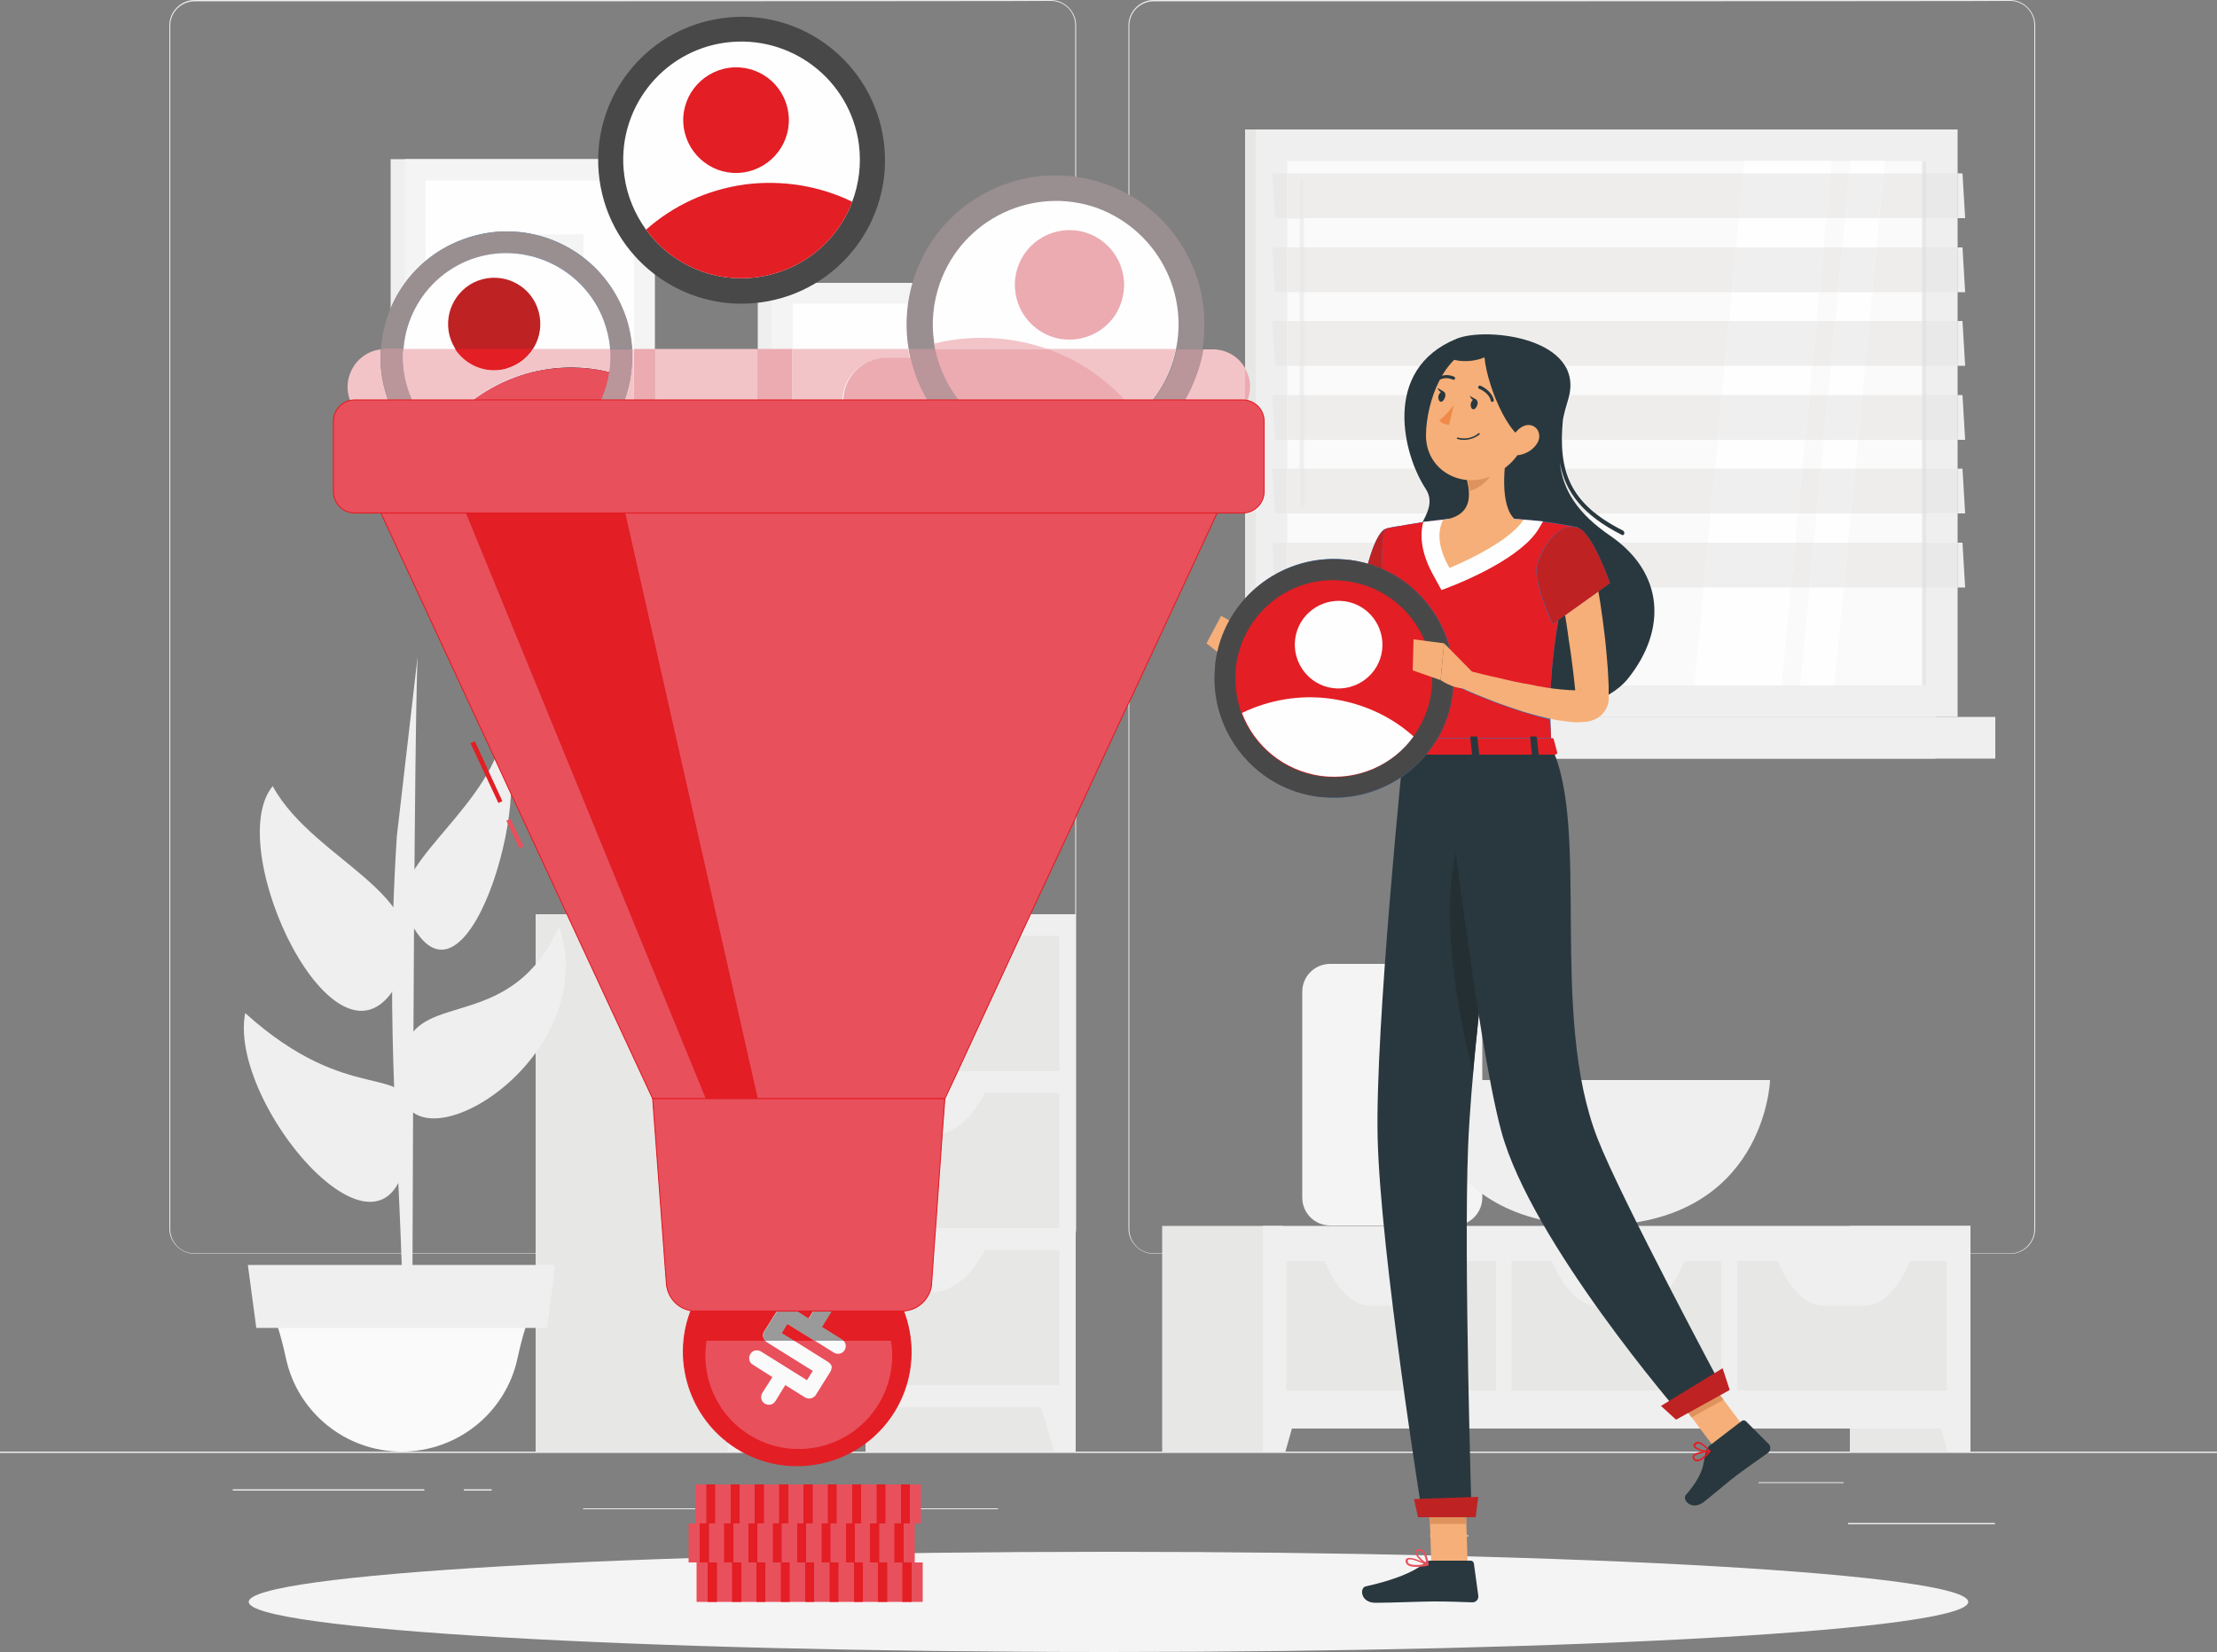 <?xml version="1.0" encoding="utf-8"?>
<!-- Generator: Adobe Illustrator 27.9.0, SVG Export Plug-In . SVG Version: 6.00 Build 0)  -->
<svg version="1.1" id="Layer_1" xmlns="http://www.w3.org/2000/svg" xmlns:xlink="http://www.w3.org/1999/xlink" x="0px" y="0px"
	 viewBox="0 0 500 372.6" style="enable-background:new 0 0 500 372.6;" xml:space="preserve">
<rect x="0" y="0" width="500" height="372.6" fill="#808080" stroke="none"/>
<style type="text/css">
	.st0{fill:#EBECEC;}
	.st1{fill:#EFEFEF;}
	.st2{fill:#F4F4F4;}
	.st3{fill:#FEFEFE;}
	.st4{fill:#E7E7E6;}
	.st5{fill:#FAFAFA;}
	.st6{fill:#E9E9E9;}
	.st7{fill:#EEEDEC;}
	.st8{fill:#E3E3E3;}
	.st9{fill:#998F90;}
	.st10{fill:#F2C4C8;}
	.st11{fill:#EBABB1;}
	.st12{fill:#3A72B7;}
	.st13{fill:#29383E;}
	.st14{fill:#BF2223;}
	.st15{fill:#494848;}
	.st16{fill:#E31E24;}
	.st17{fill:#E8505C;}
	.st18{fill:none;stroke:#E31E24;stroke-width:0.216;stroke-miterlimit:10;}
	.st19{fill:#8B8C8C;}
	.st20{fill:#999A99;}
	.st21{fill:#C6D7F0;}
	.st22{fill:#CADAF1;}
	.st23{fill:#BA959A;}
	.st24{fill:#F6AF78;}
	.st25{fill:#CCCCCB;}
	.st26{fill:#DF935C;}
	.st27{fill:#C3C2C2;}
	.st28{fill:#BBBAB9;}
	.st29{fill:#242F34;}
	.st30{fill:#C5C5C5;}
	.st31{fill:#F18948;}
</style>
<polygon class="st0" points="0,327.7 500,327.7 500,327.4 0,327.4 "/>
<polygon class="st0" points="416.8,343.8 449.9,343.8 449.9,343.5 416.8,343.5 "/>
<polygon class="st0" points="322.5,346.5 331.2,346.5 331.2,346.3 322.5,346.3 "/>
<polygon class="st0" points="396.6,334.5 415.8,334.5 415.8,334.3 396.6,334.3 "/>
<polygon class="st0" points="52.5,336.2 95.7,336.2 95.7,335.9 52.5,335.9 "/>
<polygon class="st0" points="104.6,336.2 110.9,336.2 110.9,335.9 104.6,335.9 "/>
<polygon class="st0" points="131.5,340.4 225.1,340.4 225.1,340.2 131.5,340.2 "/>
<path class="st0" d="M43.9,0.3c-3,0-5.5,2.4-5.5,5.5v271.4c0,3,2.4,5.5,5.5,5.5H237c3,0,5.5-2.4,5.5-5.5V5.7c0-3-2.4-5.5-5.5-5.5
	C237,0.3,43.9,0.3,43.9,0.3z M237,282.8H43.9c-3.1,0-5.7-2.6-5.7-5.7V5.7c0-3.1,2.6-5.7,5.7-5.7H237c3.1,0,5.7,2.6,5.7,5.7v271.4
	C242.7,280.3,240.2,282.8,237,282.8z"/>
<path class="st0" d="M260.2,0.3c-3,0-5.5,2.4-5.5,5.5v271.4c0,3,2.4,5.5,5.5,5.5h193.1c3,0,5.5-2.4,5.5-5.5V5.7c0-3-2.4-5.5-5.5-5.5
	C453.3,0.3,260.2,0.3,260.2,0.3z M453.3,282.8H260.2c-3.1,0-5.7-2.6-5.7-5.7V5.7c0-3.1,2.6-5.7,5.7-5.7h193.1c3.1,0,5.7,2.6,5.7,5.7
	v271.4C459,280.3,456.5,282.8,453.3,282.8z"/>
<polygon class="st1" points="88.1,95.9 137.2,95.9 137.2,35.9 88.1,35.9 "/>
<polygon class="st2" points="91.3,95.9 147.7,95.9 147.7,35.9 91.3,35.9 "/>
<polygon class="st3" points="96,91.2 143,91.2 143,40.7 96,40.7 "/>
<polygon class="st2" points="107.4,78.9 131.6,78.9 131.6,52.9 107.4,52.9 "/>
<polygon class="st1" points="170.9,123.8 219.9,123.8 219.9,63.8 170.9,63.8 "/>
<polygon class="st2" points="174,123.8 230.5,123.8 230.5,63.8 174,63.8 "/>
<polygon class="st3" points="178.8,119.1 225.7,119.1 225.7,68.5 178.8,68.5 "/>
<path class="st2" d="M190.1,97.1v-6.7c0-5.3,4.3-9.7,9.7-9.7h4.8c5.3,0,9.7,4.3,9.7,9.7v6.7c0,5.3-4.3,9.7-9.7,9.7h-4.8
	C194.5,106.8,190.1,102.5,190.1,97.1z"/>
<polygon class="st4" points="417.2,327.4 444.4,327.4 444.4,276.5 417.2,276.5 "/>
<polygon class="st1" points="439.2,327.4 444.4,327.4 444.4,308.3 433.8,308.3 "/>
<polygon class="st4" points="262.1,327.4 289.3,327.4 289.3,276.5 262.1,276.5 "/>
<polygon class="st1" points="284.8,322.2 444.4,322.2 444.4,276.5 284.8,276.5 "/>
<polygon class="st1" points="289.9,327.4 284.8,327.4 284.8,308.3 295.3,308.3 "/>
<polygon class="st4" points="290.1,313.6 337.4,313.6 337.4,284.4 290.1,284.4 "/>
<path class="st1" d="M318.4,294.5H309c-4.1,0-8-4.1-10.8-11.3h30.9C326.4,290.4,322.5,294.5,318.4,294.5L318.4,294.5z"/>
<polygon class="st4" points="340.9,313.6 388.2,313.6 388.2,284.4 340.9,284.4 "/>
<path class="st1" d="M369.7,294.5h-9.4c-4.1,0-8-4.1-10.8-11.3h30.9C377.7,290.4,373.8,294.5,369.7,294.5L369.7,294.5z"/>
<polygon class="st4" points="391.8,313.6 439.1,313.6 439.1,284.4 391.8,284.4 "/>
<path class="st1" d="M420.6,294.5h-9.4c-4.1,0-8-4.1-10.8-11.3h30.9C428.5,290.4,424.6,294.5,420.6,294.5L420.6,294.5z"/>
<polygon class="st4" points="280.8,161.7 436.5,161.7 436.5,29.2 280.8,29.2 "/>
<polygon class="st1" points="283.2,161.7 441.5,161.7 441.5,29.2 283.2,29.2 "/>
<polygon class="st4" points="280.8,171.1 436.5,171.1 436.5,161.7 280.8,161.7 "/>
<polygon class="st1" points="291.7,171.1 450,171.1 450,161.7 291.7,161.7 "/>
<polygon class="st5" points="290.3,154.6 434.4,154.6 434.4,36.3 290.3,36.3 "/>
<polygon class="st3" points="382.1,154.6 393.4,36.3 413.1,36.3 401.8,154.6 "/>
<path class="st1" d="M293.6,114.5c-0.3,0-0.5-0.2-0.5-0.5V41c0-0.3,0.2-0.5,0.5-0.5c0.3,0,0.5,0.2,0.5,0.5v73
	C294.2,114.3,293.9,114.5,293.6,114.5z"/>
<polygon class="st3" points="406,154.6 417.4,36.3 425.1,36.3 413.7,154.6 "/>
<polygon class="st4" points="433.5,154.6 434.4,154.6 434.4,36.3 433.5,36.3 "/>
<polygon class="st1" points="443.2,49.2 441.5,49.2 441.5,39.1 442.6,39.1 "/>
<polygon class="st6" points="434.4,49.2 441.5,49.2 441.5,39.1 434.4,39.1 "/>
<polygon class="st7" points="433.5,49.2 423.8,49.2 424.8,39.1 433.5,39.1 "/>
<polygon class="st6" points="290.3,49.2 287.6,49.2 286.9,39.1 290.3,39.1 "/>
<path class="st7" d="M416.1,49.2h-4.2l1-10.1h4.2L416.1,49.2z M392.2,49.2h-98.1V41c0-0.3-0.2-0.5-0.5-0.5c-0.3,0-0.5,0.2-0.5,0.5
	v8.3h-2.7V39.1h102.9L392.2,49.2L392.2,49.2z"/>
<polygon class="st1" points="411.9,49.2 392.2,49.2 393.2,39.1 412.9,39.1 "/>
<path class="st6" d="M294.2,49.2h-1.1V41c0-0.3,0.2-0.5,0.5-0.5c0.3,0,0.5,0.2,0.5,0.5V49.2z"/>
<polygon class="st1" points="423.8,49.2 416.1,49.2 417.1,39.1 424.8,39.1 "/>
<polygon class="st8" points="433.5,49.2 434.4,49.2 434.4,39.1 433.5,39.1 "/>
<polygon class="st1" points="443.2,65.9 441.5,65.9 441.5,55.8 442.6,55.8 "/>
<path class="st6" d="M441.5,65.9h-7.1V55.8h7.1V65.9z M290.3,65.9h-2.7l-0.7-10.1h3.4V65.9z"/>
<path class="st7" d="M433.5,65.9h-11.3l1-10.1h10.3V65.9z M414.5,65.9h-4.2l1-10.1h4.2L414.5,65.9z M390.6,65.9h-96.4V55.8h97.4
	L390.6,65.9z M293.1,65.9h-2.7V55.8h2.7V65.9z"/>
<polygon class="st1" points="410.3,65.9 390.6,65.9 391.6,55.8 411.3,55.8 "/>
<polygon class="st6" points="293.1,65.9 294.2,65.9 294.2,55.8 293.1,55.8 "/>
<polygon class="st1" points="422.2,65.9 414.5,65.9 415.5,55.8 423.2,55.8 "/>
<polygon class="st8" points="433.5,65.9 434.4,65.9 434.4,55.8 433.5,55.8 "/>
<polygon class="st1" points="443.2,82.5 441.5,82.5 441.5,72.4 442.6,72.4 "/>
<path class="st6" d="M441.5,82.5h-7.1V72.4h7.1V82.5z M290.3,82.5h-2.7l-0.7-10.1h3.4V82.5z"/>
<path class="st7" d="M433.5,82.5h-12.9l1-10.1h11.9V82.5z M412.9,82.5h-4.2l1-10.1h4.2L412.9,82.5z M389,82.5h-35.9
	c-3-5-11.3-7.1-17.8-7.1c-2.7,0-5.1,0.4-6.7,1c-3.7,1.5-6.4,3.6-8.2,6.1h-26.2V72.4H390L389,82.5L389,82.5z M293.1,82.5h-2.7V72.4
	h2.7V82.5z"/>
<polygon class="st1" points="408.7,82.5 389,82.5 390,72.4 409.7,72.4 "/>
<polygon class="st6" points="293.1,82.5 294.2,82.5 294.2,72.4 293.1,72.4 "/>
<polygon class="st1" points="420.6,82.5 412.9,82.5 413.9,72.4 421.6,72.4 "/>
<polygon class="st8" points="433.5,82.5 434.4,82.5 434.4,72.4 433.5,72.4 "/>
<polygon class="st1" points="443.2,99.2 441.5,99.2 441.5,89.1 442.6,89.1 "/>
<path class="st6" d="M441.5,99.2h-7.1V89.1h7.1V99.2z M290.3,99.2h-2.7l-0.7-10.1h3.4V99.2z"/>
<path class="st7" d="M433.5,99.2H419l1-10.1h13.5L433.5,99.2L433.5,99.2z M411.3,99.2h-4.2l1-10.1h4.2L411.3,99.2z M387.4,99.2h-35
	c0-1.4,0.1-3,0.3-4.6c0.3-1.5,0.7-3,1.2-4.6c0.1-0.3,0.2-0.6,0.2-0.9h34.3L387.4,99.2L387.4,99.2z M317.3,99.2h-23.1V89.1h23.2
	C316.6,92.4,316.7,95.9,317.3,99.2z M293.1,99.2h-2.7V89.1h2.7V99.2z"/>
<polygon class="st1" points="407.1,99.2 387.4,99.2 388.4,89.1 408.1,89.1 "/>
<polygon class="st6" points="293.1,99.2 294.2,99.2 294.2,89.1 293.1,89.1 "/>
<polygon class="st1" points="419,99.2 411.3,99.2 412.3,89.1 420,89.1 "/>
<polygon class="st8" points="433.5,99.2 434.4,99.2 434.4,89.1 433.5,89.1 "/>
<polygon class="st1" points="443.2,115.8 441.5,115.8 441.5,105.7 442.6,105.7 "/>
<path class="st6" d="M441.5,115.8h-7.1v-10.1h7.1V115.8z M290.3,115.8h-2.7l-0.7-10.1h3.4V115.8z"/>
<path class="st7" d="M433.5,115.8h-16.1l1-10.1h15.1V115.8z M409.7,115.8h-4.2l1-10.1h4.2L409.7,115.8z M385.8,115.8H360
	c-3.7-3-5.9-6.3-6.9-10.1h33.7L385.8,115.8L385.8,115.8z M358.4,115.8h-1.2c-3-3.2-4.6-6.5-5.2-10.1h0.1
	C353.1,109.5,355,112.8,358.4,115.8z M321.8,115.8h-31.5v-10.1h2.7v8.3c0,0.3,0.2,0.5,0.5,0.5c0.3,0,0.5-0.2,0.5-0.5v-8.3h25.1
	c0.7,1.8,1.5,3.3,2.3,4.5C322.8,112.1,322.6,113.9,321.8,115.8L321.8,115.8z"/>
<polygon class="st1" points="405.5,115.8 385.8,115.8 386.8,105.7 406.5,105.7 "/>
<path class="st6" d="M293.6,114.5c-0.3,0-0.5-0.2-0.5-0.5v-8.3h1.1v8.3C294.2,114.3,293.9,114.5,293.6,114.5z"/>
<polygon class="st1" points="417.4,115.8 409.7,115.8 410.7,105.7 418.4,105.7 "/>
<polygon class="st8" points="433.5,115.8 434.4,115.8 434.4,105.7 433.5,105.7 "/>
<polygon class="st1" points="443.2,132.5 441.5,132.5 441.5,122.4 442.6,122.4 "/>
<path class="st6" d="M441.5,132.5h-7.1v-10.1h7.1V132.5z M287.4,129.7l-0.5-7.3h3.4v5.8C289.3,128.6,288.3,129.1,287.4,129.7
	L287.4,129.7z"/>
<path class="st7" d="M433.5,132.5h-17.7l1-10.1h16.7L433.5,132.5L433.5,132.5z M408.1,132.5h-4.2l1-10.1h4.2L408.1,132.5z
	 M384.2,132.5h-11.9c-1.1-3.7-3.5-7.1-7.1-10.1h20L384.2,132.5L384.2,132.5z M290.3,128.2v-5.8h19.8c-0.6,1.4-1.2,3.1-1.7,4.8
	c-1.3-0.4-2.6-0.7-4-0.9c-1.2-0.2-2.5-0.2-3.7-0.2C297.1,126.1,293.6,126.8,290.3,128.2L290.3,128.2z"/>
<polygon class="st1" points="403.9,132.5 384.2,132.5 385.2,122.4 404.9,122.4 "/>
<polygon class="st1" points="415.8,132.5 408.1,132.5 409.1,122.4 416.8,122.4 "/>
<polygon class="st8" points="433.5,132.5 434.4,132.5 434.4,122.4 433.5,122.4 "/>
<polygon class="st4" points="195.2,327.4 242.6,327.4 242.6,206.2 195.2,206.2 "/>
<polygon class="st1" points="237.8,327.4 242.6,327.4 242.6,310.9 232.8,310.9 "/>
<polygon class="st4" points="120.8,327.4 168.3,327.4 168.3,206.2 120.8,206.2 "/>
<polygon class="st1" points="164.1,317.3 242.6,317.3 242.6,206.2 164.1,206.2 "/>
<polygon class="st4" points="167.8,241.6 238.9,241.6 238.9,211.1 167.8,211.1 "/>
<path class="st1" d="M210.3,220.6h-10.7c-4.7,0-9.1-3.8-12.3-10.4h35.3C219.4,216.8,215,220.6,210.3,220.6L210.3,220.6z"/>
<polygon class="st1" points="168.9,327.4 164.1,327.4 164.1,310.9 173.9,310.9 "/>
<polygon class="st4" points="167.8,277 238.9,277 238.9,246.5 167.8,246.5 "/>
<path class="st1" d="M210.3,256h-10.7c-4.7,0-9.1-3.8-12.3-10.4h35.3C219.4,252.2,215,256,210.3,256L210.3,256z"/>
<polygon class="st4" points="167.8,312.4 238.9,312.4 238.9,281.9 167.8,281.9 "/>
<path class="st1" d="M210.3,291.4h-10.7c-4.7,0-9.1-3.8-12.3-10.4h35.3C219.4,287.6,215,291.4,210.3,291.4L210.3,291.4z"/>
<path class="st2" d="M300,276.4h28c3.5,0,6.3-2.8,6.3-6.3v-46.4c0-3.5-2.8-6.3-6.3-6.3h-28c-3.5,0-6.3,2.8-6.3,6.3v46.4
	C293.7,273.6,296.5,276.4,300,276.4z"/>
<path class="st1" d="M399.2,243.6c0,0-1,32.8-39.4,32.8c-38.4,0-39.4-32.8-39.4-32.8H399.2z"/>
<path class="st1" d="M91,301.1h2c0-8.4,0-11.2,0.2-59.7c0.4-88,1-93.4,1-93.4l-4.7,40.6C86.6,233.7,90.4,260.5,91,301.1L91,301.1z"
	/>
<path class="st5" d="M90.6,327.4L90.6,327.4c-12.7,0-23.5-8.9-26.1-21c-0.7-3.2-1.5-6.4-2.7-9.4l-0.2-0.5h58l-0.2,0.5
	c-1.2,3-2,6.2-2.7,9.4C114.1,318.5,103.3,327.4,90.6,327.4L90.6,327.4z"/>
<polygon class="st1" points="123.4,299.5 57.8,299.5 55.9,285.3 125.2,285.3 "/>
<path class="st1" d="M89.4,222.2c11.5-19.9-18.2-27.1-27.9-44.9C49.9,191.4,75.9,245.6,89.4,222.2z"/>
<path class="st1" d="M91.6,205.9c-4.4-10.1,16.8-22.2,21.4-38.6C121.5,176.7,104.6,235.6,91.6,205.9z"/>
<path class="st1" d="M91.4,236.2c3.6-12.7,24.2-3.5,34.7-27.3C137.3,242.5,81.4,271.4,91.4,236.2z"/>
<path class="st1" d="M92.3,251.3c-0.2-12-13.3-1.4-37-22.8C51,250.6,93.2,297.8,92.3,251.3z"/>
<path class="st2" d="M443.9,361.3c0,6.3-86.8,11.3-193.9,11.3c-107.1,0-193.9-5.1-193.9-11.3c0-6.3,86.8-11.3,193.9-11.3
	C357.1,350,443.9,355,443.9,361.3z"/>
<path class="st9" d="M269.7,84.4c-6.2,17.5-25.4,26.6-42.9,20.4c-17.5-6.2-26.6-25.4-20.4-42.9c6.2-17.5,25.4-26.6,42.9-20.4
	C266.8,47.7,275.9,66.9,269.7,84.4L269.7,84.4z"/>
<path class="st3" d="M264.2,82.4c-1.6,4.5-4.3,8.3-7.6,11.3c-7.3,6.6-17.9,9.1-27.8,5.5c-9.9-3.5-16.6-12.1-18.1-21.8
	c-0.7-4.4-0.3-9.1,1.3-13.6c5.1-14.4,21-22,35.4-16.9C261.8,52.2,269.3,68,264.2,82.4L264.2,82.4z"/>
<path class="st10" d="M236.3,78.7h-25.4c-0.1-0.4-0.2-0.8-0.2-1.2c3.5-0.9,7.1-1.3,10.8-1.3c4.9,0,9.8,0.8,14.7,2.5
	C236.2,78.7,236.2,78.7,236.3,78.7z"/>
<path class="st11" d="M241.2,76.6c-1.4,0-2.8-0.2-4.1-0.7c-6.4-2.3-9.8-9.3-7.5-15.8c1.8-5.1,6.6-8.2,11.6-8.2
	c1.4,0,2.8,0.2,4.1,0.7c6.4,2.3,9.8,9.3,7.5,15.8C251.1,73.4,246.3,76.6,241.2,76.6L241.2,76.6z"/>
<path class="st12" d="M140.8,70.7c5.4,14.7-2,31-16.7,36.4c-14.7,5.4-31-2-36.4-16.7c-5.4-14.7,2-31,16.7-36.4
	C119.1,48.5,135.4,56,140.8,70.7z"/>
<path class="st9" d="M85.9,78.8C86.6,67.9,93.5,58,104.4,54c3.3-1.2,6.6-1.8,9.9-1.8c11.5,0,22.3,7.1,26.6,18.5c1,2.6,1.5,5.3,1.7,8
	h-5c-0.2-2.1-0.6-4.2-1.4-6.3c-3.5-9.4-12.4-15.3-21.9-15.3c-2.7,0-5.5,0.5-8.1,1.5c-8.8,3.3-14.5,11.3-15.2,20.1h-4
	C86.6,78.7,86.3,78.7,85.9,78.8z"/>
<path class="st3" d="M136.2,72.4c1.4,3.8,1.8,7.7,1.2,11.4c-1.2,8.2-6.7,15.5-15,18.6c-8.3,3.1-17.3,1.1-23.5-4.3
	c-2.8-2.5-5.1-5.7-6.5-9.5c-4.5-12.1,1.7-25.6,13.8-30.1C118.2,54.1,131.7,60.3,136.2,72.4z"/>
<path class="st13" d="M137.4,83.9c-1.2,8.2-6.7,15.5-15,18.6c-8.3,3.1-17.3,1.1-23.5-4.3c4.2-5.7,10-10.3,17.1-13
	C123.1,82.5,130.5,82.2,137.4,83.9L137.4,83.9z"/>
<path class="st14" d="M121.2,69.4c2,5.4-0.7,11.4-6.1,13.4c-5.4,2-11.4-0.8-13.4-6.1c-2-5.4,0.8-11.4,6.1-13.4
	C113.2,61.3,119.2,64,121.2,69.4z"/>
<path class="st15" d="M199.3,31.8c2.4,17.7-10,34-27.7,36.4c-17.7,2.4-34-10-36.4-27.7c-2.4-17.7,10-34,27.7-36.4
	C180.6,1.6,196.9,14.1,199.3,31.8z"/>
<path class="st3" d="M193.7,32.5c0.6,4.6,0,9-1.5,13c-3.3,8.9-11.3,15.6-21.4,17c-10.1,1.4-19.6-3.1-25.1-10.7
	c-2.5-3.5-4.3-7.6-4.9-12.2c-2-14.6,8.3-28.1,22.9-30C178.3,7.7,191.7,17.9,193.7,32.5z"/>
<path class="st16" d="M192.2,45.5c-3.3,8.9-11.3,15.6-21.4,17c-10.1,1.4-19.6-3.1-25.1-10.7c6.1-5.4,13.7-9,22.3-10.2
	C176.6,40.5,185,42,192.2,45.5L192.2,45.5z"/>
<path class="st16" d="M177.8,25.5c0.9,6.5-3.7,12.5-10.2,13.4c-6.5,0.9-12.5-3.7-13.4-10.2c-0.9-6.5,3.7-12.5,10.2-13.4
	C170.9,14.4,176.9,18.9,177.8,25.5z"/>
<polygon class="st17" points="157.1,361.3 208.1,361.3 208.1,352.4 157.1,352.4 "/>
<polygon class="st16" points="159.6,361.3 161.7,361.3 161.7,352.4 159.6,352.4 "/>
<polygon class="st16" points="165.1,361.3 167.2,361.3 167.2,352.4 165.1,352.4 "/>
<polygon class="st16" points="170.6,361.3 172.6,361.3 172.6,352.4 170.6,352.4 "/>
<polygon class="st16" points="176.1,361.3 178.1,361.3 178.1,352.4 176.1,352.4 "/>
<polygon class="st16" points="181.6,361.3 183.6,361.3 183.6,352.4 181.6,352.4 "/>
<polygon class="st16" points="187.1,361.3 189.1,361.3 189.1,352.4 187.1,352.4 "/>
<polygon class="st16" points="192.6,361.3 194.6,361.3 194.6,352.4 192.6,352.4 "/>
<polygon class="st16" points="198,361.3 200.1,361.3 200.1,352.4 198,352.4 "/>
<polygon class="st16" points="203.5,361.3 205.6,361.3 205.6,352.4 203.5,352.4 "/>
<polygon class="st17" points="155.3,352.4 206.3,352.4 206.3,343.6 155.3,343.6 "/>
<polygon class="st16" points="157.8,352.4 159.9,352.4 159.9,343.6 157.8,343.6 "/>
<polygon class="st16" points="163.3,352.4 165.4,352.4 165.4,343.6 163.3,343.6 "/>
<polygon class="st16" points="168.8,352.4 170.8,352.4 170.8,343.6 168.8,343.6 "/>
<polygon class="st16" points="174.3,352.4 176.3,352.4 176.3,343.6 174.3,343.6 "/>
<polygon class="st16" points="179.8,352.4 181.8,352.4 181.8,343.6 179.8,343.6 "/>
<polygon class="st16" points="185.3,352.4 187.3,352.4 187.3,343.6 185.3,343.6 "/>
<polygon class="st16" points="190.8,352.4 192.8,352.4 192.8,343.6 190.8,343.6 "/>
<polygon class="st16" points="196.2,352.4 198.3,352.4 198.3,343.6 196.2,343.6 "/>
<polygon class="st16" points="201.7,352.4 203.8,352.4 203.8,343.6 201.7,343.6 "/>
<polygon class="st17" points="156.8,343.6 207.7,343.6 207.7,334.8 156.8,334.8 "/>
<polygon class="st16" points="159.3,343.6 161.3,343.6 161.3,334.8 159.3,334.8 "/>
<polygon class="st16" points="164.8,343.6 166.8,343.6 166.8,334.8 164.8,334.8 "/>
<polygon class="st16" points="170.2,343.6 172.3,343.6 172.3,334.8 170.2,334.8 "/>
<polygon class="st16" points="175.7,343.6 177.8,343.6 177.8,334.8 175.7,334.8 "/>
<polygon class="st16" points="181.2,343.6 183.3,343.6 183.3,334.8 181.2,334.8 "/>
<polygon class="st16" points="186.7,343.6 188.7,343.6 188.7,334.8 186.7,334.8 "/>
<polygon class="st16" points="192.2,343.6 194.2,343.6 194.2,334.8 192.2,334.8 "/>
<polygon class="st16" points="197.7,343.6 199.7,343.6 199.7,334.8 197.7,334.8 "/>
<polygon class="st16" points="203.2,343.6 205.2,343.6 205.2,334.8 203.2,334.8 "/>
<path class="st16" d="M201.6,318.5c-7.5,12-23.4,15.7-35.4,8.2c-12-7.5-15.7-23.4-8.2-35.4c7.5-12,23.4-15.7,35.4-8.2
	C205.4,290.6,209.1,306.5,201.6,318.5z"/>
<path class="st18" d="M201.6,318.5c-7.5,12-23.4,15.7-35.4,8.2c-12-7.5-15.7-23.4-8.2-35.4c7.5-12,23.4-15.7,35.4-8.2
	C205.4,290.6,209.1,306.5,201.6,318.5z"/>
<path class="st17" d="M198.1,317c-6.2,9.9-19.3,12.9-29.2,6.7c-9.9-6.2-12.9-19.3-6.7-29.2c6.2-9.9,19.3-12.9,29.2-6.7
	C201.3,294,204.3,307.1,198.1,317z"/>
<path class="st18" d="M198.1,317c-6.2,9.9-19.3,12.9-29.2,6.7c-9.9-6.2-12.9-19.3-6.7-29.2c6.2-9.9,19.3-12.9,29.2-6.7
	C201.3,294,204.3,307.1,198.1,317z"/>
<path class="st5" d="M187.2,309.5l-3.2,5.1c-0.2,0.4-0.6,0.6-1.1,0.8c-0.5,0.1-0.9,0-1.3-0.2l-4.5-2.8l-2.2,3.6
	c-0.3,0.4-0.6,0.7-1.1,0.8c-0.5,0.1-0.9,0-1.3-0.2c-0.4-0.3-0.7-0.6-0.8-1.1c-0.1-0.5,0-0.9,0.2-1.3l2.3-3.6l-4.4-2.8
	c-0.4-0.2-0.7-0.6-0.8-1.1c-0.1-0.5,0-0.9,0.2-1.3c0.3-0.4,0.6-0.7,1.1-0.8c0.5-0.1,0.9,0,1.3,0.2l10.4,6.5l1.3-2.1l-10.4-6.5
	c-0.4-0.3-0.7-0.6-0.8-1.1c-0.1-0.5,0-0.9,0.2-1.3l3.2-5.1c0.3-0.4,0.6-0.7,1.1-0.8c0.5-0.1,0.9,0,1.3,0.2l4.4,2.8l2.2-3.6
	c0.2-0.4,0.6-0.7,1.1-0.8c0.5-0.1,0.9,0,1.4,0.3c0.4,0.2,0.6,0.6,0.8,1.1c0.1,0.5,0,0.9-0.2,1.3l-2.2,3.6l4.5,2.8
	c0.4,0.3,0.7,0.6,0.8,1.1c0.1,0.5,0,0.9-0.2,1.3c-0.3,0.4-0.6,0.7-1.1,0.8c-0.5,0.1-0.9,0-1.3-0.2l-10.4-6.5l-1.3,2.1l10.4,6.5
	c0.4,0.3,0.7,0.6,0.8,1.1C187.5,308.7,187.5,309.1,187.2,309.5L187.2,309.5z"/>
<path class="st19" d="M205.4,302.4L205.4,302.4c-0.2-2.3-0.8-4.6-1.6-6.7l0,0C204.6,297.8,205.1,300.1,205.4,302.4z"/>
<path class="st19" d="M154.2,302.4L154.2,302.4c0-0.2,0.1-0.5,0.1-0.7C154.3,301.9,154.2,302.1,154.2,302.4L154.2,302.4z"/>
<path class="st16" d="M205.4,302.4h-4.1c-0.3-2.3-0.9-4.6-1.9-6.7h4.1c0.1,0,0.2,0,0.3,0C204.6,297.8,205.1,300.1,205.4,302.4
	L205.4,302.4L205.4,302.4z M158.4,302.4h-4.1c0-0.2,0.1-0.5,0.1-0.7c0.3-2,0.8-4.1,1.5-6c0.3,0.1,0.7,0.1,1.1,0.1h3.4
	C159.3,297.8,158.6,300.1,158.4,302.4L158.4,302.4z"/>
<path class="st16" d="M201.1,302.4h-10.9c-0.1-0.1-0.2-0.2-0.4-0.3l-4.5-2.8l2.2-3.6h11.3C199.9,297.8,200.7,300,201.1,302.4
	L201.1,302.4z M183.7,302.4H179l-2.8-1.7l1.3-2.1L183.7,302.4z M172.6,302.4h-13.4c0.4-2.3,1.1-4.6,2.3-6.7h13.7l-2.9,4.6
	c-0.3,0.4-0.3,0.9-0.2,1.3C172.2,301.9,172.4,302.2,172.6,302.4L172.6,302.4z M182.3,297.4l-2.7-1.7h3.8L182.3,297.4L182.3,297.4z"
	/>
<path class="st20" d="M190.2,302.4h-6.5l-6.1-3.8l-1.3,2.1l2.8,1.7h-6.5c-0.2-0.2-0.4-0.5-0.4-0.8c-0.1-0.5,0-0.9,0.2-1.3l2.9-4.6
	h4.4l2.7,1.7l1.1-1.7h4.1l-2.2,3.6l4.5,2.8C190,302.2,190.1,302.3,190.2,302.4L190.2,302.4z"/>
<path class="st10" d="M264.1,115.7h-9.3v-13.3c6.7-3.9,12.2-10,15-17.9c0.7-1.9,1.2-3.8,1.5-5.7h2.2c3.3,0,6,1.8,7.4,4.4v8.3
	c-0.1,0.2-0.3,0.5-0.4,0.7L264.1,115.7L264.1,115.7z M254.5,115.7h-11.8v-9.2c4.2-0.6,8.2-1.9,11.8-4V115.7z M242.5,115.7h-12v-9.8
	c2.5,0.6,5.1,0.9,7.6,0.9c1.5,0,3-0.1,4.4-0.3V115.7z M170.9,115.7H96.3L79.9,92.1c-3.7-5.4-0.2-12.6,6-13.3c0,0.6-0.1,1.2-0.1,1.8
	c0,3.3,0.6,6.6,1.8,9.9c0.1,0.4,0.3,0.8,0.5,1.1v4.3h2.3c5.2,8.2,14.3,13,23.8,13c3.3,0,6.6-0.6,9.9-1.8c6-2.2,10.8-6.2,14-11.2h9.6
	V78.7h23.2V115.7z"/>
<path class="st21" d="M242.7,115.7h-0.3v-9.2c0.1,0,0.2,0,0.3,0V115.7z"/>
<path class="st21" d="M254.8,115.7h-0.3v-13.2c0.1,0,0.2-0.1,0.3-0.1V115.7L254.8,115.7z"/>
<path class="st22" d="M90.4,95.9h-2.3v-4.3C88.8,93.1,89.5,94.5,90.4,95.9z"/>
<path class="st11" d="M147.7,95.9h-9.6c1-1.5,1.8-3.1,2.4-4.7h2.5V78.7h4.7L147.7,95.9L147.7,95.9z"/>
<path class="st10" d="M143,91.2h-2.5c1.4-3.3,2.1-6.9,2.1-10.6c0-0.6,0-1.2-0.1-1.9h0.4L143,91.2L143,91.2z"/>
<polygon class="st11" points="170.9,115.7 174,115.7 174,78.7 170.9,78.7 "/>
<path class="st11" d="M230.5,115.7h-4.7v-11.2c0.4,0.1,0.7,0.3,1.1,0.4c1.2,0.4,2.4,0.8,3.6,1.1V115.7z M178.8,115.7H174v-37h4.7
	V115.7z"/>
<path class="st10" d="M225.7,115.7h-47v-37h26.1c0.1,0.7,0.3,1.4,0.4,2.1c-0.2,0-0.4,0-0.7,0h-4.8c-5.3,0-9.7,4.3-9.7,9.7v6.7
	c0,5.3,4.3,9.7,9.7,9.7h4.8c5.3,0,9.7-4.3,9.7-9.7V97c3.2,3.1,7,5.7,11.4,7.4V115.7L225.7,115.7z"/>
<path class="st11" d="M204.7,106.8h-4.8c-5.3,0-9.7-4.3-9.7-9.7v-6.7c0-5.3,4.3-9.7,9.7-9.7h4.8c0.2,0,0.4,0,0.7,0
	c1.4,6.1,4.5,11.7,9,16.2v0.1C214.3,102.5,210,106.8,204.7,106.8L204.7,106.8z"/>
<path class="st11" d="M280.8,91.4v-8.3C282.2,85.5,282.4,88.6,280.8,91.4z"/>
<path class="st23" d="M238.1,106.8c-2.5,0-5.1-0.3-7.6-0.9c-1.2-0.3-2.4-0.6-3.6-1.1c-0.4-0.1-0.7-0.3-1.1-0.4
	c-4.4-1.7-8.2-4.3-11.4-7.4c-4.5-4.5-7.6-10.1-9-16.2c-0.2-0.7-0.3-1.4-0.4-2.1h6c1.9,9.2,8.4,17.2,17.9,20.6
	c3.1,1.1,6.2,1.6,9.3,1.6c6.9,0,13.5-2.6,18.6-7.1l0,0c3.3-3,6-6.8,7.6-11.3c0.4-1.2,0.8-2.5,1-3.7h6c-0.3,1.9-0.8,3.8-1.5,5.7
	c-2.8,7.9-8.2,14.1-15,17.9c-0.1,0-0.2,0.1-0.3,0.1c-3.6,2-7.6,3.4-11.8,4c-0.1,0-0.2,0-0.3,0C241,106.7,239.5,106.8,238.1,106.8
	L238.1,106.8z"/>
<path class="st10" d="M256.6,93.8c-5-6.7-11.9-12-20.4-15.1h29c-0.3,1.2-0.6,2.5-1,3.7C262.6,87,259.9,90.8,256.6,93.8L256.6,93.8z"
	/>
<path class="st11" d="M238.1,100.9c-3.1,0-6.2-0.5-9.3-1.6c-9.5-3.4-16-11.4-17.9-20.6h25.4c8.4,3,15.4,8.4,20.4,15.1
	C251.6,98.3,245,100.9,238.1,100.9L238.1,100.9z"/>
<path class="st23" d="M114.2,108.9c-11.5,0-22.3-7.1-26.6-18.5c-1.2-3.3-1.8-6.6-1.8-9.9c0-0.6,0-1.2,0.1-1.8c0.3,0,0.7-0.1,1-0.1h4
	c-0.3,3.3,0.2,6.7,1.4,10c1.4,3.8,3.7,7,6.5,9.5l0,0c4.2,3.7,9.7,5.8,15.4,5.8c2.7,0,5.4-0.5,8.1-1.5c8.3-3.1,13.9-10.4,15-18.6l0,0
	c0.2-1.7,0.3-3.4,0.2-5.1h5c0,0.6,0.1,1.2,0.1,1.9c0,3.7-0.7,7.3-2.1,10.6c-0.7,1.6-1.5,3.2-2.4,4.7c-3.2,5-8,9-14,11.2
	C120.8,108.3,117.5,108.9,114.2,108.9L114.2,108.9z"/>
<path class="st10" d="M98.8,98.2L98.8,98.2c-2.8-2.5-5.1-5.7-6.5-9.5c-1.2-3.3-1.7-6.7-1.4-10h11.8c1.9,3,5.3,4.8,8.8,4.8
	c1.2,0,2.4-0.2,3.6-0.7c2.2-0.8,3.9-2.3,5.1-4.1h17.4c0.1,1.7,0.1,3.5-0.2,5.1l0,0c-2.8-0.7-5.7-1-8.6-1c-4.3,0-8.6,0.7-12.9,2.3
	C108.8,87.8,103,92.4,98.8,98.2z"/>
<path class="st17" d="M114.2,104c-5.7,0-11.2-2.1-15.4-5.8l0,0c4.2-5.7,10-10.3,17.1-13c4.2-1.6,8.6-2.3,12.9-2.3
	c2.9,0,5.8,0.3,8.6,1l0,0c-1.2,8.2-6.7,15.5-15,18.6C119.7,103.5,116.9,104,114.2,104L114.2,104z"/>
<path class="st16" d="M111.4,83.5c-3.5,0-6.8-1.8-8.8-4.8h17.5c-1.2,1.8-2.9,3.3-5.1,4.1C113.9,83.3,112.7,83.5,111.4,83.5
	L111.4,83.5z"/>
<polygon class="st12" points="274.5,115.7 85.9,115.7 147.2,247.8 213.1,247.8 "/>
<polygon class="st16" points="112.4,181.1 106.1,167.6 107.1,167.2 113.3,180.7 "/>
<polygon class="st17" points="117.2,191.4 114.2,185.1 115.1,184.7 118.1,190.9 "/>
<polygon class="st17" points="213.1,247.8 170.8,247.8 140.9,115.7 105.2,115.7 159.3,247.8 147.2,247.8 115.2,178.9 111.6,171.1 
	85.9,115.7 274.5,115.7 254.8,158.1 254.5,158.6 242.7,184 242.5,184.6 230.1,211.1 216,241.6 "/>
<polygon class="st18" points="213.1,247.8 170.8,247.8 140.9,115.7 105.2,115.7 159.3,247.8 147.2,247.8 115.2,178.9 111.6,171.1 
	85.9,115.7 274.5,115.7 254.8,158.1 254.5,158.6 242.7,184 242.5,184.6 230.1,211.1 216,241.6 "/>
<polygon class="st16" points="170.8,247.8 159.3,247.8 105.2,115.7 140.9,115.7 "/>
<path class="st17" d="M280.3,115.7H80c-2.6,0-4.8-2.1-4.8-4.8V95c0-2.6,2.1-4.8,4.8-4.8h200.3c2.6,0,4.8,2.1,4.8,4.8v15.9
	C285.1,113.5,282.9,115.7,280.3,115.7z"/>
<path class="st18" d="M280.3,115.7H80c-2.6,0-4.8-2.1-4.8-4.8V95c0-2.6,2.1-4.8,4.8-4.8h200.3c2.6,0,4.8,2.1,4.8,4.8v15.9
	C285.1,113.5,282.9,115.7,280.3,115.7z"/>
<path class="st12" d="M203.4,295.7h-46.5c-3.5,0-6.3-2.7-6.6-6.1l-3.1-41.8h65.9l-3.1,41.8C209.8,293,206.9,295.7,203.4,295.7
	L203.4,295.7z"/>
<path class="st17" d="M203.4,295.7h-46.5c-3.5,0-6.3-2.7-6.6-6.1l-3.1-41.8h65.9l-0.6,7.9L211,277l-0.3,4l-0.6,8.6
	c0,0.6-0.2,1.3-0.4,1.8C208.7,293.9,206.3,295.7,203.4,295.7L203.4,295.7z"/>
<path class="st18" d="M203.4,295.7h-46.5c-3.5,0-6.3-2.7-6.6-6.1l-3.1-41.8h65.9l-0.6,7.9L211,277l-0.3,4l-0.6,8.6
	c0,0.6-0.2,1.3-0.4,1.8C208.7,293.9,206.3,295.7,203.4,295.7L203.4,295.7z"/>
<polygon class="st24" points="331,352.9 322.8,352.9 322.2,334 330.4,334 "/>
<polygon class="st25" points="330.7,343.7 330.7,343.7 330.6,341.9 330.6,341.9 "/>
<polygon class="st26" points="330.7,343.7 322.5,343.7 322.5,341.9 330.6,341.9 "/>
<polygon class="st24" points="394.3,323.2 387.1,327.1 375.6,311.8 382.8,307.8 "/>
<polygon class="st27" points="388.7,315.7 387.1,313.6 387.2,313.6 388.7,315.7 "/>
<polygon class="st28" points="387.2,313.6 387.1,313.6 382.8,307.8 382.8,307.8 "/>
<polygon class="st27" points="377.8,314.6 377,313.6 377,313.6 "/>
<polygon class="st28" points="377,313.6 377,313.6 375.6,311.8 375.7,311.8 "/>
<polygon class="st26" points="381.5,319.7 377.8,314.6 377,313.6 375.7,311.8 382.8,307.8 387.1,313.6 388.7,315.7 "/>
<path class="st13" d="M363.1,120.8c-7.3-5-10.6-10.2-11.3-16.4c1.2,6.6,5.2,11.8,13.9,16.2l0.2,0.1c0.2,0,0.4-0.1,0.4-0.3
	c0.1-0.2,0-0.5-0.2-0.7c-12.4-6.2-14.7-13.8-13.6-25.1c0.3-1.5,0.7-3,1.2-4.6c4-13.7-18.3-16.4-25.2-13.6c-17.1,7-11.9,26.4-7,33.8
	c4.8,7.3-11.4,12.3-2.3,33.2c9.1,21,39.4,20.4,48,9.6C375.9,142.1,375.4,129.2,363.1,120.8L363.1,120.8z"/>
<path class="st24" d="M318.4,129.2c-0.1,1.4-0.2,2.6-0.4,3.8c-0.2,1.2-0.3,2.5-0.5,3.7c-0.4,2.4-1,4.9-1.5,7.3
	c-1.2,4.8-2.7,9.6-4.9,14.2l-0.4,0.9c-0.1,0.3-0.2,0.5-0.5,1.1c-0.5,1-1.4,2-2.5,2.6c-1,0.7-2.2,1-3.1,1.1c-1,0.1-1.9,0.1-2.7,0
	c-3.2-0.4-5.5-1.6-7.8-2.7c-4.5-2.5-8.4-5.3-12.2-8.6l2.5-3.3c2,1.1,4.1,2.3,6.1,3.3c2.1,1.1,4.1,2,6.2,2.8c2,0.8,4.2,1.4,5.8,1.5
	c0.8,0,1.3-0.2,1.1-0.2h-0.1l0.5-1.3c1.6-4.2,2.8-8.6,3.8-13.1c0.5-2.2,0.9-4.5,1.3-6.8c0.4-2.2,0.7-4.6,0.9-6.7L318.4,129.2
	L318.4,129.2z"/>
<path class="st12" d="M312.7,119.2c-3.4,0.9-5.7,14.7-5.7,14.7l9.3,6.3c0,0,8.9-14,6.3-17.7C319.9,118.7,317.6,117.9,312.7,119.2
	L312.7,119.2z"/>
<path class="st14" d="M311.8,128.4c-1.1-0.5-2.1-0.9-3.3-1.2c1-3.7,2.5-7.5,4.2-8c1-0.2,1.8-0.4,2.6-0.5c-1.6,0.3-2.6,0.5-2.6,0.5
	s-1,0.3-1,6.7C311.7,126.6,311.7,127.4,311.8,128.4L311.8,128.4z"/>
<path class="st24" d="M285.7,149.7l-5-7.8l-2.8,7.8c0,0,3.5,3.9,6.8,3.2L285.7,149.7L285.7,149.7z"/>
<polygon class="st24" points="275.4,138.9 272.1,145.1 277.9,149.7 280.7,141.9 "/>
<path class="st13" d="M385.5,326.1l7.3-5.6c0.3-0.2,0.6-0.2,0.9,0l5.2,5.2c0.5,0.5,0.5,1.5-0.2,2c-2.6,1.9-3.9,2.7-7.1,5.1
	c-2,1.5-4.7,3.9-7.4,6c-2.7,2-4.9-0.5-4-1.6c4.3-5,3.9-7.1,4.5-9.9C384.9,326.9,385.2,326.4,385.5,326.1L385.5,326.1z"/>
<path class="st13" d="M322.5,352h9.2c0.3,0,0.6,0.2,0.7,0.6l1,7.3c0.1,0.8-0.5,1.5-1.3,1.5c-3.2-0.1-4.8-0.2-8.8-0.2
	c-2.5,0-9.6,0.3-13.1,0.3c-3.4,0-3.6-3.4-2.2-3.7c6.4-1.4,10.9-3.3,13.1-5.1C321.5,352.2,322,352,322.5,352L322.5,352z"/>
<path class="st12" d="M312.7,119.2c0,0-3.9,1.4,3.9,49.4c13.2,0,26.8,0,33.3,0c-0.6-13.5-0.6-21.9,5.9-49.7c0,0-7-1.5-14.1-1.9
	c-5.6-0.3-10.2-0.4-15.1,0C320.1,117.7,312.7,119.2,312.7,119.2L312.7,119.2z"/>
<path class="st16" d="M349.8,166.4h-25.6c1.7-2.9,2.8-6.2,3.3-9.8c0.2-1.2,0.2-2.4,0.2-3.6c0-10.7-6.4-20.4-16-24.6
	c0-0.9,0-1.7,0-2.5c0-6.3,1-6.7,1-6.7s7.4-1.5,13.8-2.1l0,0c-0.3,0-0.7,0.1-1,0.1c-1.2,2.3-1.5,5.8,1.4,10.9c0,0,13.2-5.3,16.7-10.9
	c-0.7-0.1-1.3-0.1-2-0.1l0,0l0,0c5.7,0.3,11.3,1.3,13.3,1.7c-0.1,0-0.3,0-0.4,0c-3.3,0-6.4,4-7.7,8c-0.2,0.6-0.3,1.2-0.3,1.9
	c0,4.7,3.6,12,3.6,12l1.3-0.9c-1,6.2-1.5,11.1-1.7,15.5c-1.5-0.2-3.1-0.5-4.7-0.8c-2.4-0.4-4.7-1-7.1-1.5c-2.4-0.5-4.7-1.1-7.1-1.7
	l-1.4,3.9c2.3,1.1,4.6,2,6.9,2.9c2.3,0.9,4.7,1.7,7.1,2.5c2,0.6,4,1.2,6.1,1.7C349.7,163.5,349.7,165,349.8,166.4L349.8,166.4z"/>
<path class="st3" d="M341.6,117.1c-5.6-0.3-10.2-0.5-15.1,0c-1.8,0.2-3.7,0.4-5.5,0.6v0c-0.8,2.9-0.6,7,2.4,12.3l1.7,3.1l3.3-1.3
	c2.4-1,14.7-6.1,18.6-12.5l1-1.7C346.1,117.4,343.9,117.2,341.6,117.1L341.6,117.1z"/>
<path class="st24" d="M341.6,117.1L341.6,117.1c-3.4-3.2-2.4-12.1-1.5-17l-9.3,7.9c0.9,3.8,1.1,7.8-4.3,9.1l0,0
	c-0.3,0-0.7,0.1-1,0.1c-1.2,2.3-1.5,5.8,1.4,10.9c0,0,13.2-5.3,16.7-10.9C343,117.2,342.3,117.1,341.6,117.1L341.6,117.1z"/>
<path class="st29" d="M331.3,110.7c0-0.1,0-0.1,0-0.2C331.3,110.6,331.3,110.6,331.3,110.7C331.4,110.7,331.4,110.7,331.3,110.7
	L331.3,110.7z M330.9,108C330.9,108,330.9,108,330.9,108l0.9-0.7L330.9,108z"/>
<path class="st26" d="M331.4,110.7c0-0.1,0-0.1,0-0.2c-0.1-0.8-0.2-1.7-0.4-2.5l0.9-0.7l4.6-3.9c0.2,0.5,0.2,1.5,0.1,2.6
	C336.3,108.1,333.4,110.4,331.4,110.7L331.4,110.7z"/>
<path class="st24" d="M346.3,92.3c-2.4,7.8-3.3,11.1-8.3,14.2c-7.5,4.6-16.5-0.1-16.4-8.4c0.1-7.5,4-18.9,12.5-20.1
	C342.4,76.7,348.7,84.6,346.3,92.3L346.3,92.3z"/>
<path class="st13" d="M347.8,81.1c-2.9-2.6-6.3-3.8-9.7-4c-0.4-0.5-1.2-0.7-1.8-0.8c-3.8-0.8-8,0.2-9.9,2.6
	c-1.7,2.2,4.2,3.5,8.4,1.7c0.6,6.7,6.2,20.4,11.6,19.2C353.4,98.2,353.5,86.3,347.8,81.1L347.8,81.1z"/>
<path class="st13" d="M316.6,168.6c0,0-6.5,63.1-5.9,88c0.6,26,10.1,85.2,10.1,85.2h11.1c0,0-1.8-57.7-0.8-83.2
	c1.1-27.8,9.9-90,9.9-90L316.6,168.6L316.6,168.6z"/>
<polygon class="st14" points="332.8,342.2 319.8,342.2 318.9,338.1 333.4,337.6 "/>
<path class="st25" d="M334.2,222.3C334.2,222.3,334.2,222.3,334.2,222.3c0.7-6.1,1.4-12.2,2.1-18
	C335.6,210.2,334.8,216.3,334.2,222.3z"/>
<path class="st30" d="M333,233c0.3-3.5,0.7-7.1,1.1-10.7c0,0,0,0,0,0C333.8,225.9,333.4,229.5,333,233z"/>
<path class="st29" d="M332.2,241.9c-2.9-11.2-9.4-41.1-1.2-57.6c1.4-2.7,2.5-3.9,3.5-3.9c1.7,0,2.9,3.8,3.7,9.2
	c-0.6,4.5-1.2,9.5-1.9,14.7c-0.7,5.8-1.4,11.9-2.1,18c-0.4,3.6-0.8,7.2-1.1,10.7C332.7,236,332.5,239,332.2,241.9L332.2,241.9z"/>
<path class="st13" d="M325.4,168.6c0,0,7.5,65.6,13.2,86.6c6.8,25,40.3,63.7,40.3,63.7l9.8-5.4c0,0-23.3-43.5-28.4-56.7
	c-11-28.1-1.6-70-10.4-88.3L325.4,168.6L325.4,168.6z"/>
<polygon class="st14" points="390.1,313.5 378,320.2 374.6,317.1 388.5,308.6 "/>
<path class="st13" d="M333.2,91.3c-0.2,0.6-0.6,1.1-1,1c-0.4-0.1-0.6-0.7-0.5-1.3c0.2-0.6,0.6-1.1,1-1
	C333.1,90.1,333.4,90.7,333.2,91.3z"/>
<path class="st13" d="M325.9,89.6c-0.2,0.6-0.6,1.1-1,1c-0.4-0.1-0.6-0.7-0.5-1.3c0.2-0.6,0.6-1.1,1-1
	C325.9,88.3,326.1,88.9,325.9,89.6z"/>
<path class="st13" d="M325.6,88.3l-1.4-0.8C324.2,87.5,324.7,88.9,325.6,88.3z"/>
<path class="st31" d="M327.9,91.3c0,0-1.8,2.5-3.3,3.5c0.7,1,2.2,1,2.2,1L327.9,91.3L327.9,91.3z"/>
<path class="st13" d="M329.7,99.2c-0.3,0-0.6-0.1-1-0.2c-0.1,0-0.2-0.1-0.1-0.2c0-0.1,0.1-0.2,0.2-0.1c2.8,0.7,4.6-0.9,4.6-1l0.3,0
	l0,0.3C333.6,98,332.1,99.4,329.7,99.2L329.7,99.2z"/>
<path class="st24" d="M346.6,100.1c-0.9,1.4-2.4,2.2-3.8,2.5c-2,0.4-2.9-1.5-2.1-3.3c0.7-1.6,2.5-3.8,4.5-3.4
	C347.1,96.3,347.7,98.5,346.6,100.1L346.6,100.1z"/>
<path class="st13" d="M336.5,90.6c-0.2,0-0.3-0.1-0.3-0.3c-0.4-1.7-2.5-2.6-2.6-2.6c-0.2-0.1-0.3-0.3-0.2-0.5
	c0.1-0.2,0.3-0.3,0.5-0.2c0.1,0,2.5,1.1,3,3.2c0,0.2-0.1,0.4-0.3,0.5L336.5,90.6L336.5,90.6z"/>
<path class="st13" d="M324.6,85.7c-0.1,0-0.3-0.1-0.3-0.2c-0.1-0.2,0-0.4,0.2-0.5c1.9-0.9,3.5,0,3.5,0c0.2,0.1,0.2,0.4,0.1,0.5
	c-0.1,0.2-0.3,0.2-0.5,0.1c-0.1,0-1.3-0.7-2.8,0L324.6,85.7L324.6,85.7z"/>
<path class="st24" d="M359.6,128.5c1,5,1.7,9.8,2.3,14.8c0.3,2.5,0.5,5,0.7,7.5c0.1,1.3,0.1,2.5,0.2,3.8l0,1.9l0,0.5l0,0.3
	c0,0.2,0,0.5,0,0.7c-0.1,1-0.6,2.2-1.4,3c-0.7,0.8-1.5,1.2-2.1,1.4c-0.6,0.2-1.2,0.4-1.6,0.4c-1,0.1-1.8,0.1-2.5,0.1
	c-1.5-0.1-2.8-0.3-4.2-0.5c-2.6-0.5-5.1-1.2-7.5-1.9c-2.4-0.8-4.8-1.6-7.1-2.5c-2.3-0.9-4.6-1.8-6.9-2.9l1.4-3.9
	c2.3,0.6,4.7,1.2,7.1,1.7c2.4,0.6,4.7,1.1,7.1,1.5c2.3,0.5,4.7,0.9,7,1.1c1.1,0.1,2.2,0.2,3.2,0.2c0.5,0,0.9-0.1,1.2-0.1
	c0.1,0,0.2-0.1,0.1-0.1c0,0-0.3,0.1-0.6,0.4c-0.3,0.3-0.6,0.9-0.6,1.3l0,0.3l0-0.2l0-0.4l-0.2-1.8l-0.4-3.6c-0.3-2.4-0.6-4.8-1-7.2
	c-0.3-2.4-0.7-4.8-1.1-7.2c-0.4-2.4-0.8-4.8-1.2-7.1L359.6,128.5L359.6,128.5z"/>
<path class="st12" d="M355.8,119c3.3,1,7.3,12.5,7.3,12.5l-12.9,9.2c0,0-4.7-9.6-3.3-13.9C348.3,122.3,352,117.8,355.8,119
	L355.8,119z"/>
<path class="st14" d="M350.2,140.7c0,0-3.6-7.3-3.6-12c0-0.7,0.1-1.3,0.3-1.9c1.3-4,4.3-8,7.7-8c0.4,0,0.8,0.1,1.2,0.2
	c3.3,1,7.3,12.5,7.3,12.5l-2.6,1.9l-7.7,5.5L350.2,140.7L350.2,140.7z"/>
<path class="st16" d="M385.1,327.6c-1.2,0.1-2.7,0.4-3,0.9c0,0.1-0.1,0.1,0,0.3c0.2,0.3,0.3,0.4,0.6,0.4
	C383.3,329.3,384.2,328.6,385.1,327.6L385.1,327.6z M382.8,329.6L382.8,329.6c-0.5,0-0.8-0.2-1-0.6c-0.2-0.3-0.1-0.5,0-0.7
	c0.5-0.9,3.4-1.2,3.8-1.2l0.2,0.1l0,0.2C385,328.3,383.8,329.6,382.8,329.6L382.8,329.6z"/>
<path class="st16" d="M383,325.6c-0.2,0-0.3,0.1-0.5,0.2c-0.2,0.2-0.2,0.3-0.1,0.4c0.3,0.5,1.8,1,2.8,1
	C384.7,326.5,383.7,325.6,383,325.6L383,325.6L383,325.6z M385.3,327.5c-1,0-2.9-0.5-3.3-1.2c-0.1-0.2-0.2-0.5,0.2-0.8
	c0.2-0.2,0.5-0.3,0.8-0.3c1.2,0.1,2.6,2,2.7,2l0,0.2l-0.2,0.1C385.5,327.5,385.4,327.5,385.3,327.5L385.3,327.5z"/>
<path class="st17" d="M318,351.7c-0.1,0-0.3,0-0.4,0.1c-0.1,0-0.1,0.1-0.1,0.2c0,0.3,0,0.5,0.2,0.6c0.5,0.4,1.8,0.5,3.7,0.2
	C320.2,352.3,318.7,351.7,318,351.7L318,351.7z M319.4,353.4c-0.8,0-1.6-0.1-2-0.5c-0.3-0.2-0.4-0.6-0.4-0.9c0-0.2,0.1-0.4,0.3-0.5
	c1-0.6,4.3,1.1,4.6,1.3l0.1,0.2l-0.2,0.2C321.3,353.3,320.3,353.4,319.4,353.4L319.4,353.4z"/>
<path class="st17" d="M320,349.8l-0.1,0c-0.4,0-0.4,0.2-0.4,0.2c-0.1,0.6,1.2,1.9,2.2,2.5c-0.1-0.6-0.4-2-1-2.5
	C320.5,349.9,320.3,349.8,320,349.8L320,349.8z M322,353.1L322,353.1c-1.1-0.5-3-2.2-2.8-3.2c0-0.2,0.2-0.5,0.7-0.5
	c0.4,0,0.8,0.1,1.1,0.3c1,0.9,1.2,3.1,1.2,3.2l-0.1,0.2L322,353.1L322,353.1z"/>
<path class="st13" d="M332.9,90.1l-1.4-0.8C331.5,89.3,332,90.7,332.9,90.1z"/>
<path class="st16" d="M350.4,166.7l0.8,3c0.1,0.2-0.2,0.5-0.5,0.5h-34.2c-0.3,0-0.5-0.1-0.6-0.3l-0.3-3c0-0.2,0.2-0.4,0.6-0.4h33.7
	C350.1,166.4,350.3,166.5,350.4,166.7L350.4,166.7z"/>
<path class="st13" d="M345.8,170.4h0.9c0.2,0,0.3-0.1,0.3-0.2l-0.4-3.9c0-0.1-0.2-0.2-0.3-0.2h-0.9c-0.2,0-0.3,0.1-0.3,0.2l0.4,3.9
	C345.5,170.3,345.7,170.4,345.8,170.4L345.8,170.4z"/>
<path class="st13" d="M319,170.4h0.9c0.2,0,0.3-0.1,0.3-0.2l-0.4-3.9c0-0.1-0.2-0.2-0.3-0.2h-0.9c-0.2,0-0.3,0.1-0.3,0.2l0.4,3.9
	C318.7,170.3,318.8,170.4,319,170.4L319,170.4z"/>
<path class="st13" d="M332.4,170.4h0.9c0.2,0,0.3-0.1,0.3-0.2l-0.4-3.9c0-0.1-0.2-0.2-0.4-0.2h-0.9c-0.2,0-0.3,0.1-0.3,0.2l0.4,3.9
	C332.1,170.3,332.2,170.4,332.4,170.4L332.4,170.4z"/>
<path class="st12" d="M274.2,149.4c-2,14.7,8.3,28.3,23.1,30.3c14.7,2,28.3-8.3,30.3-23.1c2-14.7-8.3-28.3-23.1-30.3
	C289.7,124.3,276.2,134.6,274.2,149.4L274.2,149.4z"/>
<path class="st15" d="M300.9,179.9c-1.2,0-2.4-0.1-3.7-0.2c-13.5-1.8-23.3-13.4-23.3-26.7c0-1.2,0.1-2.4,0.2-3.6
	c1.8-13.5,13.4-23.3,26.7-23.3c1.2,0,2.4,0.1,3.7,0.2c13.5,1.8,23.3,13.4,23.3,26.7c0,1.2-0.1,2.4-0.2,3.6c-0.5,3.6-1.6,6.9-3.3,9.8
	c-0.8,1.3-1.6,2.5-2.6,3.7c-1.6,2-3.6,3.7-5.7,5.2C311.6,178.2,306.4,179.9,300.9,179.9L300.9,179.9z"/>
<path class="st16" d="M278.8,150c-0.5,3.8,0,7.5,1.2,10.9c2.8,7.4,9.4,13,17.8,14.2c8.4,1.1,16.3-2.5,20.9-8.9
	c2.1-2.9,3.6-6.3,4.1-10.1c1.7-12.2-6.9-23.4-19-25C291.7,129.3,280.5,137.8,278.8,150L278.8,150z"/>
<path class="st3" d="M280.1,160.8c2.8,7.4,9.4,13,17.8,14.2c8.4,1.1,16.3-2.5,20.9-8.9c-5-4.5-11.4-7.5-18.6-8.5
	C293.1,156.6,286.1,157.9,280.1,160.8L280.1,160.8z"/>
<path class="st3" d="M292.1,144.1c-0.7,5.4,3.1,10.4,8.5,11.1c5.4,0.7,10.4-3.1,11.1-8.5c0.7-5.4-3.1-10.4-8.5-11.1
	C297.8,134.9,292.8,138.7,292.1,144.1L292.1,144.1z"/>
<path class="st24" d="M331.9,151.4l-6.2-6.3l-0.8,8.3c0,0,4.3,3,7.4,1.4L331.9,151.4z"/>
<polygon class="st24" points="318.8,144.2 318.6,151.2 324.9,153.4 325.7,145.1 "/>
</svg>
